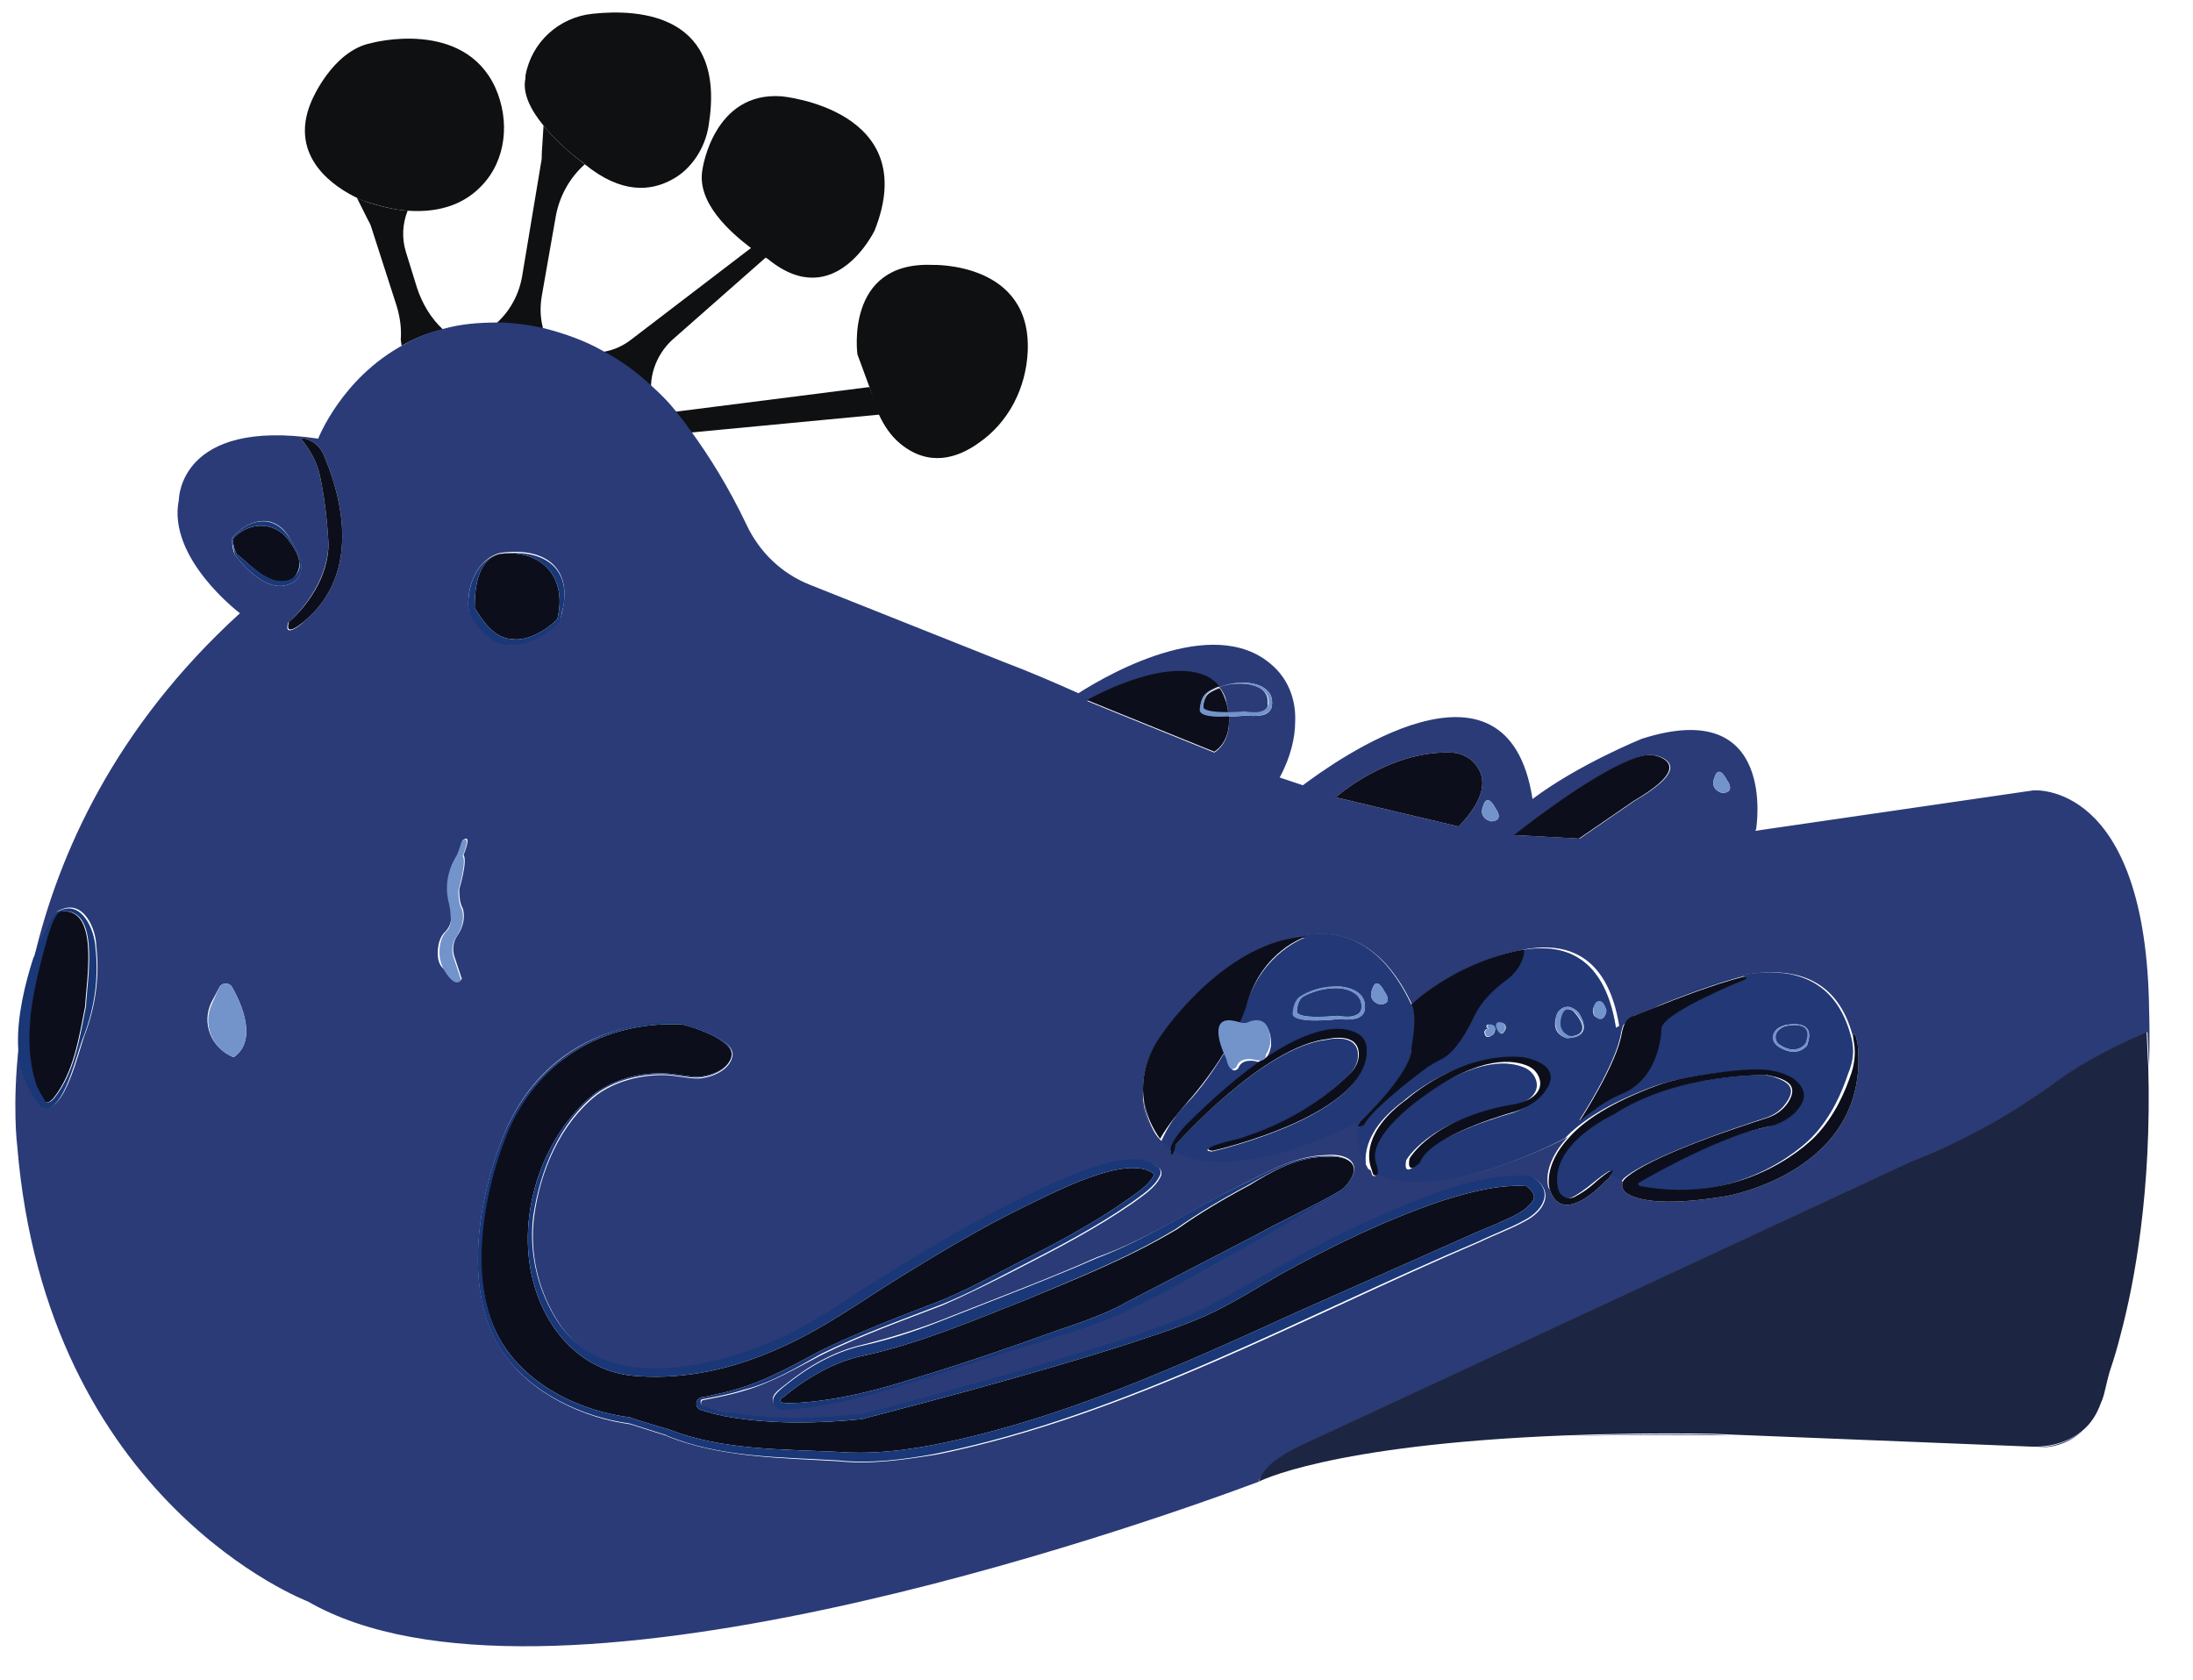 <?xml version="1.0" encoding="utf-8"?>
<!-- Generator: Adobe Illustrator 27.6.1, SVG Export Plug-In . SVG Version: 6.00 Build 0)  -->
<svg version="1.1" id="Layer_1" xmlns="http://www.w3.org/2000/svg" xmlns:xlink="http://www.w3.org/1999/xlink" x="0px" y="0px"
	 viewBox="0 0 255 195.3" style="enable-background:new 0 0 255 195.3;" xml:space="preserve">
<style type="text/css">
	.st0{fill:#0E1012;}
	.st1{fill:#2B3B77;}
	.st2{opacity:0.5;fill:#1A3778;}
	.st3{fill:#0C0F1B;}
	.st4{fill:#7393CB;}
	.st5{fill:#1C2642;}
	.st6{fill:#1A3778;}
</style>
<g>
	<path class="st0" d="M46.6,39.5c0.1-1.4-0.1-2.7-0.5-4l-2.9-9c-0.1-0.4-0.3-0.7-0.5-1.1L41.5,23c0.6,0.3,0.9,0.4,0.9,0.4
		c1.8,0.6,3.5,1,5,1.1c-0.6,1.5-0.7,3.2-0.2,4.8l1.3,4.2c0.6,1.8,1.6,3.5,3,4.8c-1.8,0.4-3.4,1.1-4.8,1.9L46.6,39.5z"/>
	<path class="st0" d="M57.6,37.7c1.6-1.4,2.7-3.3,3.1-5.5L62.9,19c0.1-0.4,0.1-0.8,0.1-1.2l0.2-3.2c1.8,2.3,4.3,4.1,4.8,4.5
		c-1.8,1.6-3,3.8-3.4,6.2L63,34.4c-0.2,1.2-0.2,2.4,0.1,3.6l0.1,0.5c-1.6-0.4-3.2-0.6-4.8-0.7C58.1,37.7,57.8,37.7,57.6,37.7z"/>
	<path class="st0" d="M70.2,40.9c1.2-0.2,2.3-0.7,3.3-1.5l14-10.7c0.7,0.5,1.3,0.9,1.7,1.1l-10.9,9.6c-1.6,1.4-2.6,3.5-2.6,5.6
		c-1.7-1.6-3.6-3-5.7-4.1L70.2,40.9z"/>
	<path class="st0" d="M78.3,47.9l22.8-2.9l0.8,2.3c0.1,0.3,0.2,0.6,0.4,0.9l-22.1,2.1c-0.4-0.5-0.7-1-1.1-1.5
		C78.8,48.5,78.5,48.2,78.3,47.9z"/>
	<path class="st1" d="M242.2,166.3c-1.2,1.2-3,2.1-5.6,2C237.6,168.3,240.2,168.1,242.2,166.3z"/>
	<path class="st1" d="M199.1,166.8l2.2,0.1c-6.4-0.1-13.1-0.1-19.6,0.1C186.8,166.8,192.6,166.7,199.1,166.8z"/>
	<path class="st1" d="M245.4,158.9c0.3-0.9,0.7-2.2,1.1-3.8c-0.3,1.2-0.6,2.4-1,3.6c-0.3,1-0.6,2.1-0.9,3.1
		c-0.1,0.4-0.3,0.9-0.5,1.3c0.1-0.3,0.2-0.5,0.3-0.8C244.8,161.2,245.1,160,245.4,158.9z"/>
	<path class="st1" d="M181.5,118.1c0.2-0.6,0.5-0.9,1.1-0.7c0.3,0.1,0.4,0.2,0.7,0.6c0,0,2,2.3-0.8,2.5c-0.1,0-0.2,0-0.3,0
		C181.9,120.2,181.1,119.7,181.5,118.1z"/>
	<path class="st2" d="M181.5,118.1c0.2-0.6,0.5-0.9,1.1-0.7c0.3,0.1,0.4,0.2,0.7,0.6c0,0,2,2.3-0.8,2.5c-0.1,0-0.2,0-0.3,0
		C181.9,120.2,181.1,119.7,181.5,118.1z"/>
	<path class="st1" d="M215.3,120.8C215.3,120.8,215.3,120.7,215.3,120.8c-3-12.3-16.4-7.1-23.2-3.6c3-1.2,7.4-2.9,10.6-3.7
		c0.3-0.1,0.4,0.3,0.1,0.4c-3.2,1.3-9.4,4.1-9.7,5.6c0,0,0,5.6-4.4,7.6c-1,0.4-1.9,0.9-2.8,1.5l-2.3,1.7c0,0,4.4-6.7,4.9-10.3
		c0.1-0.4,0.2-0.8,0.4-1.1c-0.6,0.4-1,0.6-1,0.6c-1.4-8.9-6.7-10.1-12-8.8c0.3-0.1,0.7-0.1,1-0.2c0,0,0,2-2.1,3.6
		c-1.5,1.1-2.9,2.5-3.7,4.2c-0.9,1.9-2.2,4.1-3.7,4.9c-0.7,0.4-1.4,0.7-2,1.2c-2.2,1.6-6.4,5-7.1,6.5c0,0-0.6,0.3-0.7,0.2
		c-0.7,2.2,1.1,5,1.1,5c0.1,0.1,0.2,0.1,0.3,0.2c-0.4-1.3-0.8-4.6,4.2-8.3c0,0,6.1-5.5,13.4-4.9c0,0,5.3,0.7,2.5,4.2
		c-0.8,1-2,1.7-3.2,2.1c-3.2,0.9-10.3,3.3-11.2,6c0,0-1.6,1.6-1.2-0.5c0,0,2.6-4.7,12.1-6.3c0,0,3-0.4,3.1-2.4c0-0.8-0.5-1.6-1.3-2
		c-1.7-0.8-5.6-1.4-12.3,3.5c0,0-6.6,4.5-5.5,7.7c0,0,0.3,0.8,0.2,1.2c7.1,3.3,20.2-3.2,22.2-4.3c1.8-1.9,4.9-4,10.3-6
		c0.8-0.3,1.6-0.5,2.4-0.7c2.4-0.5,7.7-1.4,10.4-1.1c0,0,1.4,0.1,2.9,0.9c2.2,1.6,1.3,3,0.3,4.1c-0.9,0.8-2,1.4-3.1,1.6
		c-5.2,1-13,5.3-15,6.5c-0.2,0.1-0.1,0.3,0.1,0.4c12.8,2.4,20.4-5.8,20.4-5.8c2.3-2.4,3.5-5.3,4.2-7.4
		C215.5,123.4,215.6,122.1,215.3,120.8C215.3,120.8,215.3,120.8,215.3,120.8z M173.7,120.2c0,0-0.9,0.9-1.1-0.1c0,0-0.1-0.4,0.4-0.5
		c0,0-0.4-0.3,0-0.5C173.1,119.2,174.3,119.1,173.7,120.2z M175.1,119.6c0,0-0.4,1.1-0.8,0.3c0,0-0.5-0.7-0.1-1
		C174.1,118.9,175.2,118.7,175.1,119.6z M185.6,116.6c0,0,0.7-0.8,1.2,0.9c0,0-0.2,1.6-1.3,0.7C185.5,118.3,184.8,117.6,185.6,116.6
		z M182.4,120.7c-0.2,0-0.3,0-0.5-0.1c-0.5-0.2-1.5-0.8-0.9-2.6c0.2-0.6,0.9-1.1,1.6-0.9c0.3,0.1,0.7,0.3,1,0.7
		C183.6,117.8,185.5,120.5,182.4,120.7z M210.2,121.3c0,0.2-0.1,0.3-0.2,0.4c-0.4,0.4-1.4,1.1-3.2,0c-0.6-0.4-0.8-1.3-0.4-1.8
		c0.2-0.3,0.5-0.5,1.1-0.7C207.6,119.2,211.2,118.3,210.2,121.3z"/>
	<path class="st2" d="M215.3,120.8C215.3,120.8,215.3,120.7,215.3,120.8c-3-12.3-16.4-7.1-23.2-3.6c3-1.2,7.4-2.9,10.6-3.7
		c0.3-0.1,0.4,0.3,0.1,0.4c-3.2,1.3-9.4,4.1-9.7,5.6c0,0,0,5.6-4.4,7.6c-1,0.4-1.9,0.9-2.8,1.5l-2.3,1.7c0,0,4.4-6.7,4.9-10.3
		c0.1-0.4,0.2-0.8,0.4-1.1c-0.6,0.4-1,0.6-1,0.6c-1.4-8.9-6.7-10.1-12-8.8c0.3-0.1,0.7-0.1,1-0.2c0,0,0,2-2.1,3.6
		c-1.5,1.1-2.9,2.5-3.7,4.2c-0.9,1.9-2.2,4.1-3.7,4.9c-0.7,0.4-1.4,0.7-2,1.2c-2.2,1.6-6.4,5-7.1,6.5c0,0-0.6,0.3-0.7,0.2
		c-0.7,2.2,1.1,5,1.1,5c0.1,0.1,0.2,0.1,0.3,0.2c-0.4-1.3-0.8-4.6,4.2-8.3c0,0,6.1-5.5,13.4-4.9c0,0,5.3,0.7,2.5,4.2
		c-0.8,1-2,1.7-3.2,2.1c-3.2,0.9-10.3,3.3-11.2,6c0,0-1.6,1.6-1.2-0.5c0,0,2.6-4.7,12.1-6.3c0,0,3-0.4,3.1-2.4c0-0.8-0.5-1.6-1.3-2
		c-1.7-0.8-5.6-1.4-12.3,3.5c0,0-6.6,4.5-5.5,7.7c0,0,0.3,0.8,0.2,1.2c7.1,3.3,20.2-3.2,22.2-4.3c1.8-1.9,4.9-4,10.3-6
		c0.8-0.3,1.6-0.5,2.4-0.7c2.4-0.5,7.7-1.4,10.4-1.1c0,0,1.4,0.1,2.9,0.9c2.2,1.6,1.3,3,0.3,4.1c-0.9,0.8-2,1.4-3.1,1.6
		c-5.2,1-13,5.3-15,6.5c-0.2,0.1-0.1,0.3,0.1,0.4c12.8,2.4,20.4-5.8,20.4-5.8c2.3-2.4,3.5-5.3,4.2-7.4
		C215.5,123.4,215.6,122.1,215.3,120.8C215.3,120.8,215.3,120.8,215.3,120.8z M173.7,120.2c0,0-0.9,0.9-1.1-0.1c0,0-0.1-0.4,0.4-0.5
		c0,0-0.4-0.3,0-0.5C173.1,119.2,174.3,119.1,173.7,120.2z M175.1,119.6c0,0-0.4,1.1-0.8,0.3c0,0-0.5-0.7-0.1-1
		C174.1,118.9,175.2,118.7,175.1,119.6z M185.6,116.6c0,0,0.7-0.8,1.2,0.9c0,0-0.2,1.6-1.3,0.7C185.5,118.3,184.8,117.6,185.6,116.6
		z M182.4,120.7c-0.2,0-0.3,0-0.5-0.1c-0.5-0.2-1.5-0.8-0.9-2.6c0.2-0.6,0.9-1.1,1.6-0.9c0.3,0.1,0.7,0.3,1,0.7
		C183.6,117.8,185.5,120.5,182.4,120.7z M210.2,121.3c0,0.2-0.1,0.3-0.2,0.4c-0.4,0.4-1.4,1.1-3.2,0c-0.6-0.4-0.8-1.3-0.4-1.8
		c0.2-0.3,0.5-0.5,1.1-0.7C207.6,119.2,211.2,118.3,210.2,121.3z"/>
	<path class="st1" d="M209.8,121.5c-0.3,0.3-1.3,1-2.8,0c-0.6-0.3-0.7-1.1-0.3-1.6c0.2-0.2,0.5-0.5,1-0.6c0,0,3.3-0.8,2.4,1.8
		C210,121.3,209.9,121.4,209.8,121.5z"/>
	<path class="st2" d="M209.8,121.5c-0.3,0.3-1.3,1-2.8,0c-0.6-0.3-0.7-1.1-0.3-1.6c0.2-0.2,0.5-0.5,1-0.6c0,0,3.3-0.8,2.4,1.8
		C210,121.3,209.9,121.4,209.8,121.5z"/>
	<path class="st1" d="M185.5,137.3c-1.2,1-2.1,1.6-2.7,1.9c-0.7,0.3-1.6-0.1-1.8-0.9c-1.3-5.2,6.4-8.7,6.4-8.7
		c7.6-4.9,17.9-4.6,17.9-4.6l0.9,0.2c1.8,0.6,2.7,1.3,1.5,3c-0.6,0.9-1.5,1.5-2.5,1.8c-3.4,1.1-13.5,4.5-16.4,7
		c-0.1,0.1-0.2,0.3-0.3,0.4c-0.6-0.4-1.1-0.7-1.5-0.7C188.2,135.1,185.5,137.3,185.5,137.3z"/>
	<path class="st2" d="M185.5,137.3c-1.2,1-2.1,1.6-2.7,1.9c-0.7,0.3-1.6-0.1-1.8-0.9c-1.3-5.2,6.4-8.7,6.4-8.7
		c7.6-4.9,17.9-4.6,17.9-4.6l0.9,0.2c1.8,0.6,2.7,1.3,1.5,3c-0.6,0.9-1.5,1.5-2.5,1.8c-3.4,1.1-13.5,4.5-16.4,7
		c-0.1,0.1-0.2,0.3-0.3,0.4c-0.6-0.4-1.1-0.7-1.5-0.7C188.2,135.1,185.5,137.3,185.5,137.3z"/>
	<path class="st1" d="M157.7,118c-0.4,0.2-0.9,0.3-2.2,0.1c0,0-4.6,0.5-4.7-0.5c0,0,0-1.2,0.7-1.7c0,0,1.7-1.1,4.2-1
		c0,0,2.8,0.1,2.6,2.3C158.3,117.6,158,117.9,157.7,118z"/>
	<path class="st2" d="M157.7,118c-0.4,0.2-0.9,0.3-2.2,0.1c0,0-4.6,0.5-4.7-0.5c0,0,0-1.2,0.7-1.7c0,0,1.7-1.1,4.2-1
		c0,0,2.8,0.1,2.6,2.3C158.3,117.6,158,117.9,157.7,118z"/>
	<path class="st1" d="M138.2,128.1c1.5-1.6,2.9-3.6,4-5.4c0.1-0.1,0.1-0.2,0.2-0.3c0.2,0.5,0.4,0.9,0.4,0.9c0.4,1.9,1.2,0.9,1.2,0.9
		c0.4-1.2,2-0.8,2-0.8c0.3,0.1,0.5,0.1,0.8,0.1c-2.5,1.7-5.4,4.1-8.8,7.5c0,0-1.7,1.8-1.8,2.8c-0.7-0.5-1.3-1-1.8-1.7
		c0,0-1.5-1.9-1.4-5c0,3.4,2,5.7,2,5.7C135.8,130.9,136.9,129.4,138.2,128.1z"/>
	<path class="st2" d="M138.2,128.1c1.5-1.6,2.9-3.6,4-5.4c0.1-0.1,0.1-0.2,0.2-0.3c0.2,0.5,0.4,0.9,0.4,0.9c0.4,1.9,1.2,0.9,1.2,0.9
		c0.4-1.2,2-0.8,2-0.8c0.3,0.1,0.5,0.1,0.8,0.1c-2.5,1.7-5.4,4.1-8.8,7.5c0,0-1.7,1.8-1.8,2.8c-0.7-0.5-1.3-1-1.8-1.7
		c0,0-1.5-1.9-1.4-5c0,3.4,2,5.7,2,5.7C135.8,130.9,136.9,129.4,138.2,128.1z"/>
	<path class="st1" d="M164.1,116.8c-4.1-8.7-10-9.2-15-7.4c0.9-0.2,1.8-0.4,2.7-0.4c0,0-5,1.7-6.9,7.9c-0.2,0.8-0.5,1.5-0.8,2.2
		c0.2,0.1,0.6,0.2,1,0.1c0,0,2.8-1.5,2.7,2.4c0,0-0.1,0.8-0.5,1.3c6.1-4,9.2-3.4,10.5-2.6c0.6,0.3,0.9,0.9,1,1.5
		c0.8,7.9-17.9,12.1-17.9,12.1c-1.7-0.2,1.3-1,2.6-1.3c0.4-0.1,0.9-0.2,1.3-0.4c6.4-2.1,10.5-5.7,12.1-7.3c0.6-0.6,1-1.4,1-2.2
		c0-2.7-3.6-1.8-3.6-1.8c-7.5,0.8-17.7,12.3-17.7,12.3c-0.1,0.4-0.1,0.6-0.2,0.8c7.3,4.3,21.8-3.5,21.8-3.5s6-5.7,5.9-8.5
		C164.2,121.9,165,118,164.1,116.8z M158.7,117.3c0,0.4-0.3,0.8-0.7,1c-0.4,0.2-1,0.3-2.4,0.2c0,0-5.1,0.6-5.2-0.6c0,0,0-1.4,0.8-2
		c0,0,1.9-1.3,4.7-1.2C155.8,114.7,159,114.9,158.7,117.3z M160.5,116.8c0,0-1.6-0.3-0.9-1.9c0,0,0.4-1.5,1.4,0.4
		C161,115.3,162.1,116.7,160.5,116.8z"/>
	<path class="st2" d="M164.1,116.8c-4.1-8.7-10-9.2-15-7.4c0.9-0.2,1.8-0.4,2.7-0.4c0,0-5,1.7-6.9,7.9c-0.2,0.8-0.5,1.5-0.8,2.2
		c0.2,0.1,0.6,0.2,1,0.1c0,0,2.8-1.5,2.7,2.4c0,0-0.1,0.8-0.5,1.3c6.1-4,9.2-3.4,10.5-2.6c0.6,0.3,0.9,0.9,1,1.5
		c0.8,7.9-17.9,12.1-17.9,12.1c-1.7-0.2,1.3-1,2.6-1.3c0.4-0.1,0.9-0.2,1.3-0.4c6.4-2.1,10.5-5.7,12.1-7.3c0.6-0.6,1-1.4,1-2.2
		c0-2.7-3.6-1.8-3.6-1.8c-7.5,0.8-17.7,12.3-17.7,12.3c-0.1,0.4-0.1,0.6-0.2,0.8c7.3,4.3,21.8-3.5,21.8-3.5s6-5.7,5.9-8.5
		C164.2,121.9,165,118,164.1,116.8z M158.7,117.3c0,0.4-0.3,0.8-0.7,1c-0.4,0.2-1,0.3-2.4,0.2c0,0-5.1,0.6-5.2-0.6c0,0,0-1.4,0.8-2
		c0,0,1.9-1.3,4.7-1.2C155.8,114.7,159,114.9,158.7,117.3z M160.5,116.8c0,0-1.6-0.3-0.9-1.9c0,0,0.4-1.5,1.4,0.4
		C161,115.3,162.1,116.7,160.5,116.8z"/>
	<path class="st1" d="M146.9,82.7c-0.4,0.2-0.9,0.3-2.2,0.1c0,0-0.9,0.1-1.9,0.1c0-0.4-0.1-0.9-0.2-1.3c-0.1-0.6-0.4-1.2-0.8-1.7
		c0.7-0.3,1.8-0.5,3-0.4c0,0,2.8,0.1,2.6,2.3C147.5,82.2,147.2,82.5,146.9,82.7z"/>
	<path class="st1" d="M2,133.2c3.4,41.5,33.8,53,33.8,53c27.2,15.7,96.3-8.6,110.5-13.9c0.4-0.9,1.1-1.7,1.8-2.3
		c0.9-0.7,1.9-1.3,2.9-1.8l71.4-33.2c5.9-2.3,11.5-5.4,16.6-9.1c4.7-3.5,10.7-5.9,10.7-5.9c0.1,1.4,0.1,2.7,0.2,4
		c0.1-3.9,0-6.4,0-6.4c-0.3-27-13.5-25.7-13.5-25.7l-32.3,4.7l0.1-0.2c0,0,2.6-15.6-13.3-10.5c0,0-7.4,3-12.7,7
		c-2.9-18.9-23.1-4.3-26.7-1.6c-0.9-0.3-1.8-0.6-2.7-0.9c1.3-2.4,1.8-4.7,1.8-6.5c0.1-2.2-0.6-4.4-2.1-6c-6.5-6.9-19.2,0.2-23.1,2.7
		c-2.9-1.3-5.7-2.5-8.6-3.6l-22.6-9c-3.3-1.3-5.9-3.8-7.4-7c-2.1-4.4-4.3-7.9-6.4-10.8c-0.4-0.5-0.7-1-1.1-1.5
		c-0.3-0.3-0.5-0.7-0.8-1c-0.8-1-1.7-1.9-2.7-2.8c-1.7-1.6-3.6-3-5.7-4.1c-2.1-1.2-4.4-2-6.7-2.6c-1.6-0.4-3.2-0.6-4.8-0.7
		c-0.3,0-0.5,0-0.8,0c-2.3,0-4.3,0.2-6.1,0.7c-1.8,0.4-3.4,1.1-4.8,1.9c-7.2,3.9-9.9,10.9-9.9,10.9c-16.2-2.4-16.2,7.1-16.2,7.1
		c-1.4,6.8,7.1,13.2,7.1,13.2C13.3,84.6,6.8,99.4,4,111.2c0-0.1,0-0.1,0.1-0.2c0.5-1.4,1-2.8,1.8-4.1c0.3-0.4,0.5-0.9,1.1-1.1
		c2.7-1.3,4.2,2.2,4.2,4.3c0.4,3.4-0.1,6.9-1.3,10.1c-0.7,1.7-2.4,9.7-5,8.4c-1.8-2-2.6-4.5-2.7-7.2C1.4,128.6,2,133.2,2,133.2z
		 M147.9,82c0,0.4-0.3,0.8-0.7,1c-0.4,0.2-1,0.3-2.4,0.2c0,0-0.9,0.1-1.9,0.1c0.1,1.5-0.2,3.2-1.7,4.2l-12.6-5.1l-2.2-0.9
		c0,0,8.8-5.1,13.9-2.8c0.6,0.3,1.1,0.7,1.5,1.2c0.8-0.3,1.9-0.6,3.3-0.5C145,79.4,148.2,79.5,147.9,82z M169.6,96.1l-14.3-3.4
		c0,0,6.1-5.4,13.3-5.2c1.3,0,2.5,0.6,3.2,1.7C172.7,90.5,172.9,92.7,169.6,96.1z M173.4,95.5c0,0-1.6-0.3-0.9-1.9
		c0,0,0.4-1.5,1.4,0.4C173.9,94,175,95.4,173.4,95.5z M190.1,93.1l-6.4,4.4l-7.4-0.4l-0.2,0c0,0,0.1-0.1,0.4-0.3
		c1.8-1.4,9.6-7.4,14.1-8.8c0.9-0.3,1.9-0.3,2.7,0.1C194.5,88.7,195.4,90,190.1,93.1z M200.3,92.2c0,0-1.6-0.3-0.9-1.9
		c0,0,0.4-1.5,1.4,0.4C200.8,90.7,201.9,92.1,200.3,92.2z M182.3,132.2c-2.1,1.1-15.2,7.6-22.2,4.3c0,0.2-0.2,0.3-0.5,0.2
		c0,0-0.1-0.2-0.2-0.6c-0.1-0.1-0.2-0.1-0.3-0.2c0,0-1.8-2.8-1.1-5c0-0.1,0-0.2,0.3-0.6c0,0-14.5,7.8-21.8,3.5c-0.3,0.8-0.4,0-0.4,0
		c0-0.1,0-0.2,0-0.3c-0.7-0.5-1.3-1-1.8-1.7c0,0-1.5-1.9-1.4-5c0-1.9,0.5-4.2,2.3-6.6c0,0,5.9-8.7,14-10.8c4.9-1.7,10.9-1.3,15,7.4
		c0,0,4.7-4.6,12.1-6.2c5.3-1.3,10.6-0.1,12,8.8c0,0,0.4-0.2,1-0.6c0.2-0.4,0.6-0.7,1-0.8c0.5-0.2,1.2-0.5,2-0.8
		c6.8-3.5,20.2-8.7,23.2,3.5c0-0.2-0.1-0.9,0.3-0.2l0.2,0.8c1.6,15-15.4,17.8-15.4,17.8c-7.4,1.2-10.4,0.4-11.5-0.4
		c-0.4-0.3-0.6-0.8-0.4-1.3c-0.6-0.4-1.1-0.7-1.5-0.7c0,0,0,0,0,0.1c0,0.1-0.2,0.3-0.5,0.5c-1.3,1.4-5.2,4.9-6.5,1
		C180,138.3,179.1,135.6,182.3,132.2z M144.9,137.5c2.9-1.5,5.9-3.1,9.2-3.2c3.2-0.3,4.5,1.4,2.2,3.9c-1,1-8.2,4.8-9.5,5.6
		c-5.1,3-10.2,5.8-15.5,8.4c-2.2,1.3-5.8,2.3-8.3,3.1c0,0-8.4,2.6-8.4,2.6c-6.8,2.1-14.7,5.1-21.8,5.8c-0.9,0-2,0.5-2.7-0.3
		c-0.8-1.1,0.5-1.8,1.2-2.4c2.6-2.1,5.5-3.8,8.8-4.6c3.2-0.8,6.2-1.7,9.3-2.9c5.3-2.1,13-5,18.1-7.3
		C133.7,144,139.1,140.3,144.9,137.5z M58.6,131.9c3.6-8.7,11.3-13.4,20.6-12.9c1.4,0.3,2.7,0.8,3.9,1.4c0.9,0.5,2,1.1,2.1,2.2
		c-0.2,1.8-2.4,2.7-4,2.8c-1.4,0-2.7-0.4-4.1-0.4c-2.7,0-5.5,0.7-7.7,2.3c-4.3,3.4-6.6,8.9-7.3,14.2c-0.5,4.1,0.4,8.2,2.5,11.7
		c5.3,9.1,17.7,6.2,25.7,2.7c5.1-2.2,9.4-5.6,14.1-8.4c4.7-2.9,9.5-5.6,14.4-8.1c3.8-1.7,12.7-6.4,15.8-3.7c0.5,0.2,0.5,0.8,0.4,1
		c-0.6,1.4-2.1,2.3-3.3,3.2c-4.2,2.9-8.6,5.2-13.1,7.5c-2.9,1.5-6.1,3.1-9.1,4.4c-4.7,1.8-9.4,3.5-13.9,5.7
		c-2.9,1.5-5.9,3.3-9.1,4.2c-1.6,0.5-3.3,0.8-4.8,1.1c-0.3,0.2-0.2,0.6,0.1,0.7c1.2,0.4,2.4,0.6,3.6,0.9c4.9,0.8,10,0.6,15,0.1
		c6.5-1.7,13.3-3.6,19.9-5.5c6.6-2,13.3-3.8,19.5-6.6c6.1-3.1,12-6.9,18.2-9.8c6.3-2.8,12.9-6.1,20.1-5.8c2.9,1.7,1.4,4.1-0.8,5.2
		c-1.4,0.8-3.8,1.7-5.2,2.4c-20.6,8.8-41,20.2-63.1,24.7c-3.7,0.6-7.8,1.2-11.4,0.8c-6.7-0.4-13.7-0.4-20-2.9l0.1,0
		c0,0-4.4-1.4-4.4-1.4c-5.3-0.7-11.6-3.5-14.8-8.4C53.7,150.3,55.6,139.3,58.6,131.9z M58.1,64.3c4.5-0.7,8.3,1.1,7.4,6.2
		c-0.1,0.5-0.2,1.1-0.4,1.6c-2.1,2.3-6,4.3-8.6,1.6c-0.9-0.7-1.4-1.7-2-2.7C54.2,68.4,55.3,65.1,58.1,64.3z M50.9,110.8
		c0-0.8,0.2-1.9,0.9-2.5c0.5-0.5,0.7-1.2,0.7-1.9c0-0.5-0.1-1.1-0.3-1.9c-0.6-2.9,1-5.1,1-5.1c0.3-0.7,0.6-1.7,0.6-1.7
		c1.2-0.9,0.1,1.7,0.1,1.7c0.5,0.7-0.5,4-0.5,4c0,0.9,0.1,1.7,0.4,2.2c0,0,0.6,1.5-0.7,3.3c-0.4,0.6-0.5,1.5-0.3,2.2l0.9,2.7
		c0,0-0.5,1.2-1.9-1C51.1,112.4,50.9,111.6,50.9,110.8z M33.5,72.4c0,0,4.5-3.7,4.7-9.1c0,0-0.2-4.7-1.1-8.4c-0.4-1.5-1.2-2.8-2.2-4
		c1.2,0.1,2.2,0.8,2.7,1.9c1.7,3.9,4.9,13.6-2.3,19.5C35.3,72.4,32.9,74.4,33.5,72.4z M27.3,64.5c-0.2-0.5-0.3-1-0.3-1.6
		c0-0.2,0-0.4,0.1-0.5c2.1-2.3,5.1-2.7,6.7,0.4c0.9,1.4,2.1,3.6,0.3,4.9C31.5,69.2,28.8,66.4,27.3,64.5z M24.6,116.5l0.9-1.7
		c0.3-0.6,1.2-0.6,1.5,0c1.2,2.1,2.9,6.2,0.2,8.1c0,0,0,0-0.1,0C24.5,121.8,23.4,118.9,24.6,116.5z"/>
	<path class="st3" d="M192.7,126.2c0.8-0.3,1.6-0.5,2.4-0.7c2.4-0.5,7.7-1.4,10.4-1.1c0,0,1.4,0.1,2.9,0.9c2.2,1.6,1.3,3,0.3,4.1
		c-0.9,0.8-2,1.4-3.1,1.6c-5.2,1-13,5.3-15,6.5c-0.2,0.1-0.1,0.3,0.1,0.4c12.8,2.4,20.4-5.8,20.4-5.8c2.3-2.4,3.5-5.3,4.2-7.4
		c0.4-1.3,0.5-2.6,0.2-3.9c0,0,0,0,0,0c0,0,0,0,0-0.1c0-0.2-0.1-0.9,0.3-0.2l0.2,0.8c1.6,15-15.4,17.8-15.4,17.8
		c-7.4,1.2-10.4,0.4-11.5-0.4c-0.4-0.3-0.6-0.8-0.4-1.3c0.1-0.2,0.2-0.3,0.3-0.4c2.9-2.6,13-5.9,16.4-7c1-0.3,1.9-0.9,2.5-1.8
		c1.1-1.7,0.3-2.5-1.5-3l-0.9-0.2c0,0-10.4-0.3-17.9,4.6c0,0-7.7,3.5-6.4,8.7c0.2,0.8,1.1,1.2,1.8,0.9c0.6-0.3,1.5-0.8,2.7-1.9
		c0,0,2.7-2.3,1.5-0.6c0,0,0,0,0,0.1c0,0.1-0.2,0.3-0.5,0.5c-1.3,1.4-5.2,4.9-6.5,1c0,0-0.9-2.7,2.3-6.1
		C184.2,130.3,187.3,128.2,192.7,126.2z"/>
	<path class="st3" d="M202.9,113.9c-3.2,1.3-9.4,4.1-9.7,5.6c0,0,0,5.6-4.4,7.6c-1,0.4-1.9,0.9-2.8,1.5l-2.3,1.7
		c0,0,4.4-6.7,4.9-10.3c0.1-0.4,0.2-0.8,0.4-1.1c0.2-0.4,0.6-0.7,1-0.8c0.5-0.2,1.2-0.5,2-0.8c3-1.2,7.4-2.9,10.6-3.7
		C203.1,113.4,203.2,113.8,202.9,113.9z"/>
	<path class="st3" d="M163.6,127.8c0,0,6.1-5.5,13.4-4.9c0,0,5.3,0.7,2.5,4.2c-0.8,1-2,1.7-3.2,2.1c-3.2,0.9-10.3,3.3-11.2,6
		c0,0-1.6,1.6-1.2-0.5c0,0,2.6-4.7,12.1-6.3c0,0,3-0.4,3.1-2.4c0-0.8-0.5-1.6-1.3-2c-1.7-0.8-5.6-1.4-12.3,3.5c0,0-6.6,4.5-5.5,7.7
		c0,0,0.3,0.8,0.2,1.2c0,0.2-0.2,0.3-0.5,0.2c0,0-0.1-0.2-0.2-0.6C159,134.8,158.5,131.5,163.6,127.8z"/>
	<path class="st3" d="M175.1,114c-1.5,1.1-2.9,2.5-3.7,4.2c-0.9,1.9-2.2,4.1-3.7,4.9c-0.7,0.4-1.4,0.7-2,1.2c-2.2,1.6-6.4,5-7.1,6.5
		c0,0-0.6,0.3-0.7,0.2c0-0.1,0-0.2,0.3-0.6c0,0,6-5.7,5.9-8.5c0,0,0.8-3.9,0-5.1c0,0,4.7-4.6,12.1-6.2c0.3-0.1,0.7-0.1,1-0.2
		C177.3,110.4,177.3,112.4,175.1,114z"/>
	<path class="st3" d="M146.6,123.3c0.3-0.1,0.6-0.3,0.8-0.5c6.1-4,9.2-3.4,10.5-2.6c0.6,0.3,0.9,0.9,1,1.5
		c0.8,7.9-17.9,12.1-17.9,12.1c-1.7-0.2,1.3-1,2.6-1.3c0.4-0.1,0.9-0.2,1.3-0.4c6.4-2.1,10.5-5.7,12.1-7.3c0.6-0.6,1-1.4,1-2.2
		c0-2.7-3.6-1.8-3.6-1.8c-7.5,0.8-17.7,12.3-17.7,12.3c-0.1,0.4-0.1,0.6-0.2,0.8c-0.3,0.8-0.4,0-0.4,0c0-0.1,0-0.2,0-0.3
		c0.1-1,1.8-2.8,1.8-2.8C141.3,127.4,144.2,125,146.6,123.3z"/>
	<path class="st3" d="M145,116.7c-0.2,0.8-0.5,1.5-0.8,2.2c-0.1,0-0.1,0-0.1,0c-3-0.9-2.2,1.9-1.7,3.4c-0.1,0.1-0.1,0.2-0.2,0.3
		c-1.1,1.8-2.6,3.8-4,5.4c-1.2,1.4-2.4,2.8-3.3,4.4c0,0-1.9-2.3-2-5.7c0-1.9,0.5-4.2,2.3-6.6c0,0,5.9-8.7,14-10.8
		c0.9-0.2,1.8-0.4,2.7-0.4C151.8,108.9,146.8,110.5,145,116.7z"/>
	<path class="st4" d="M210.2,121.3c1-3-2.7-2.1-2.7-2.1c-0.5,0.2-0.9,0.4-1.1,0.7c-0.5,0.6-0.3,1.4,0.4,1.8c1.7,1.1,2.8,0.4,3.2,0
		C210.1,121.6,210.2,121.4,210.2,121.3z M210,121.1c0,0.1-0.1,0.3-0.2,0.4c-0.3,0.3-1.3,1-2.8,0c-0.6-0.3-0.7-1.1-0.3-1.6
		c0.2-0.2,0.5-0.5,1-0.6C207.7,119.3,210.9,118.5,210,121.1z"/>
	<path class="st4" d="M182.4,120.7c3.1-0.2,1.2-2.9,1.2-2.9c-0.3-0.4-0.7-0.6-1-0.7c-0.7-0.2-1.4,0.3-1.6,0.9
		c-0.5,1.8,0.5,2.4,0.9,2.6C182.1,120.7,182.3,120.8,182.4,120.7z M182.4,120.4c-0.4-0.2-1.3-0.7-0.8-2.3c0.2-0.6,0.5-0.9,1.1-0.7
		c0.3,0.1,0.4,0.2,0.7,0.6c0,0,2,2.3-0.8,2.5C182.5,120.4,182.5,120.4,182.4,120.4z"/>
	<path class="st4" d="M186.8,117.5c0,0-0.2,1.6-1.3,0.7c0,0-0.6-0.7,0.1-1.7C185.6,116.6,186.3,115.8,186.8,117.5z"/>
	<path class="st4" d="M174.2,119.9c0,0-0.5-0.7-0.1-1c0,0,1.1-0.2,0.9,0.7C175.1,119.6,174.7,120.6,174.2,119.9z"/>
	<path class="st4" d="M172.7,120.1c0,0-0.1-0.4,0.4-0.5c0,0-0.4-0.3,0-0.5c0,0,1.2-0.1,0.6,1C173.7,120.2,172.9,121,172.7,120.1z"/>
	<path class="st4" d="M160.5,116.8c0,0-1.6-0.3-0.9-1.9c0,0,0.4-1.5,1.4,0.4C161,115.3,162.1,116.7,160.5,116.8z"/>
	<path class="st4" d="M200.3,92.2c0,0-1.6-0.3-0.9-1.9c0,0,0.4-1.5,1.4,0.4C200.8,90.7,201.9,92.1,200.3,92.2z"/>
	<path class="st4" d="M173.4,95.5c0,0-1.6-0.3-0.9-1.9c0,0,0.4-1.5,1.4,0.4C173.9,94,175,95.4,173.4,95.5z"/>
	<path class="st4" d="M158.7,117.3c0.3-2.5-2.9-2.6-2.9-2.6c-2.8-0.2-4.7,1.2-4.7,1.2c-0.8,0.6-0.8,2-0.8,2c0.1,1.2,5.2,0.6,5.2,0.6
		c1.5,0.1,2,0,2.4-0.2C158.4,118.2,158.7,117.8,158.7,117.3z M158.3,117.2c0,0.4-0.3,0.7-0.6,0.8c-0.4,0.2-0.9,0.3-2.2,0.1
		c0,0-4.6,0.5-4.7-0.5c0,0,0-1.2,0.7-1.7c0,0,1.7-1.1,4.2-1C155.7,114.9,158.5,115.1,158.3,117.2z"/>
	<path class="st4" d="M146.6,123.3c-0.2,0-0.5,0-0.8-0.1c0,0-1.6-0.4-2,0.8c0,0-0.8,1.1-1.2-0.9c0,0-0.2-0.4-0.4-0.9
		c-0.6-1.5-1.3-4.3,1.7-3.4c0,0,0,0,0.1,0c0.2,0.1,0.6,0.2,1,0.1c0,0,2.8-1.5,2.7,2.4c0,0-0.1,0.8-0.5,1.3
		C147.2,123.1,146.9,123.3,146.6,123.3z"/>
	<path class="st5" d="M148,170c0.9-0.7,1.9-1.3,2.9-1.8l71.4-33.2c5.9-2.3,11.5-5.4,16.6-9.1c4.7-3.5,10.7-5.9,10.7-5.9
		c0.1,1.4,0.1,2.7,0.2,4c0.4,14.4-1.6,25.1-3.2,31.1c-0.4,1.6-0.8,2.9-1.1,3.8c-0.4,1.1-0.6,2.3-0.9,3.4c-0.1,0.3-0.2,0.6-0.3,0.8
		c-0.5,1.4-1.2,2.4-2,3.1c-2,1.8-4.6,2-5.6,2c-0.3,0-0.4,0-0.4,0l-34.9-1.4l-2.2-0.1c-6.5-0.1-12.3,0-17.4,0.2
		c-27.5,1.1-35.5,5.4-35.5,5.4c0-0.1,0-0.1,0.1-0.1C146.6,171.4,147.3,170.6,148,170z"/>
	<path class="st3" d="M79.3,119.1c1.3,0.3,2.6,0.8,3.8,1.4c0.8,0.5,1.9,1.1,2,2.1c-0.2,1.7-2.4,2.5-3.9,2.6c-1.4,0-2.7-0.4-4.1-0.4
		c-2.8-0.1-5.6,0.7-7.9,2.3c-6.4,5.1-9.4,14.8-7,22.6c1.7,5.6,6,10,12,10.3c5.6,0.4,11.2-0.9,16.3-3.2c5.1-2.2,9.6-5.5,14.3-8.4
		c4.7-2.9,9.4-5.7,14.3-8.1c3.2-1.5,12-6.3,15.1-3.8c0,0,0,0,0,0.1c-0.6,1.2-1.9,2-3,2.8c-4.1,2.9-8.5,5.2-13,7.5
		c-2.9,1.5-6,3.2-9,4.4c-4.7,1.8-9.4,3.6-13.9,5.8c-3.7,2-7.3,4-11.5,4.9c-0.6,0.1-1.2,0.3-1.8,0.4c-0.2,0-0.4,0-0.7,0.2
		c-0.5,0.3-0.4,1.1,0.1,1.3c1.2,0.4,2.4,0.7,3.7,0.9c5,0.8,10.1,0.7,15.1,0.2c10-2.6,20-5.3,29.9-8.4c3.3-1.1,6.6-2.1,9.8-3.5
		c3.2-1.4,6.1-3.3,9.1-5c6-3.3,12.2-6.3,18.7-8.5c3.2-1,6.5-1.9,9.8-1.7c0.5,0.4,1.1,1,0.8,1.6c-0.8,1.4-2.8,2.1-4.3,2.8
		c0,0-2.6,1.1-2.6,1.1c-5.2,2.3-15.5,6.9-20.7,9.2c-13.6,6.2-27.4,12.5-42.2,15.4c-3.7,0.7-7.4,1.1-11.1,0.8
		c-6.5-0.3-13.5-0.2-19.6-2.6c0,0,0,0,0,0l0,0c0,0-4.5-1.3-4.5-1.4c-5.5-0.7-11.2-3.3-14.5-8c-4.7-6.8-2.9-17.6,0-24.8
		C62.4,123.4,70,118.7,79.3,119.1z"/>
	<path class="st3" d="M134.2,136.6C134.2,136.6,134.3,136.6,134.2,136.6C134.2,136.6,134.2,136.6,134.2,136.6z"/>
	<path class="st6" d="M58.6,131.9c-3,7.3-4.9,18.3-0.2,25.2c3.2,4.9,9.5,7.7,14.8,8.4c0,0,4.4,1.4,4.4,1.4l-0.1,0
		c6.3,2.6,13.3,2.5,20,2.9c3.6,0.4,7.7-0.1,11.4-0.8c22.1-4.5,42.5-16,63.1-24.7c1.4-0.7,3.8-1.6,5.2-2.4c2.2-1.1,3.7-3.5,0.8-5.2
		c-7.1-0.3-13.7,3-20.1,5.8c-6.3,2.9-12.1,6.6-18.2,9.8c-6.3,2.8-13,4.6-19.5,6.6c-6.6,1.9-13.4,3.8-19.9,5.5c-5,0.5-10,0.7-15-0.1
		c-1.2-0.2-2.5-0.5-3.6-0.9c-0.3-0.1-0.3-0.6-0.1-0.7c1.6-0.3,3.3-0.6,4.8-1.1c3.3-0.8,6.2-2.6,9.1-4.2c4.5-2.2,9.2-3.9,13.9-5.7
		c3-1.2,6.2-2.9,9.1-4.4c4.5-2.3,8.9-4.6,13.1-7.5c1.2-0.9,2.7-1.8,3.3-3.2c0.1-0.2,0.1-0.8-0.4-1c-3.1-2.7-12,2-15.8,3.7
		c-5,2.5-9.7,5.2-14.4,8.1c-4.7,2.8-9.1,6.2-14.1,8.4c-8,3.4-20.4,6.3-25.7-2.7c-2.1-3.5-3-7.7-2.5-11.7c0.8-5.3,3-10.8,7.3-14.2
		c2.2-1.6,5-2.3,7.7-2.3c1.4,0,2.7,0.4,4.1,0.4c1.6-0.1,3.8-0.9,4-2.8c-0.1-1.1-1.2-1.7-2.1-2.2c-1.2-0.6-2.5-1.1-3.9-1.4
		C70,118.5,62.2,123.3,58.6,131.9z M58.9,132c3.5-8.6,11.1-13.3,20.4-12.9c1.3,0.3,2.6,0.8,3.8,1.4c0.8,0.5,1.9,1.1,2,2.1
		c-0.2,1.7-2.4,2.5-3.9,2.6c-1.4,0-2.7-0.4-4.1-0.4c-2.8-0.1-5.6,0.7-7.9,2.3c-6.4,5.1-9.4,14.8-7,22.6c1.7,5.6,6,10,12,10.3
		c5.6,0.4,11.2-0.9,16.3-3.2c5.1-2.2,9.6-5.5,14.3-8.4c4.7-2.9,9.4-5.7,14.3-8.1c3.2-1.5,12-6.3,15.1-3.8c0,0,0,0,0,0.1
		c-0.6,1.2-1.9,2-3,2.8c-4.1,2.9-8.5,5.2-13,7.5c-2.9,1.5-6,3.2-9,4.4c-4.7,1.8-9.4,3.6-13.9,5.8c-3.7,2-7.3,4-11.5,4.9
		c-0.6,0.1-1.2,0.3-1.8,0.4c-0.2,0-0.4,0-0.7,0.2c-0.5,0.3-0.4,1.1,0.1,1.3c1.2,0.4,2.4,0.7,3.7,0.9c5,0.8,10.1,0.7,15.1,0.2
		c10-2.6,20-5.3,29.9-8.4c3.3-1.1,6.6-2.1,9.8-3.5c3.2-1.4,6.1-3.3,9.1-5c6-3.3,12.2-6.3,18.7-8.5c3.2-1,6.5-1.9,9.8-1.7
		c0.5,0.4,1.1,1,0.8,1.6c-0.8,1.4-2.8,2.1-4.3,2.8c0,0-2.6,1.1-2.6,1.1c-5.2,2.3-15.5,6.9-20.7,9.2c-13.6,6.2-27.4,12.5-42.2,15.4
		c-3.7,0.7-7.4,1.1-11.1,0.8c-6.5-0.3-13.5-0.2-19.6-2.6c0,0,0,0,0,0l0,0c0,0-4.5-1.3-4.5-1.4c-5.5-0.7-11.2-3.3-14.5-8
		C54.2,150.1,56,139.3,58.9,132z M134.3,136.6C134.2,136.6,134.2,136.6,134.3,136.6C134.2,136.6,134.3,136.6,134.3,136.6z"/>
	<path class="st3" d="M154.2,134.5c2.9-0.2,4.4,1.1,2.1,3.6c-1,0.9-8.4,4.4-9.7,5.2c-5.2,2.7-10.4,5.4-15.6,8.1
		c-2.2,1.3-5.7,2.5-8.1,3.3c-5.5,2-11.1,3.9-16.7,5.6c-4.4,1.4-8.8,2.5-13.3,2.8c-0.6,0-1.2,0.1-1.8,0c-0.1,0-0.2-0.1-0.3-0.1
		c-0.1-0.2-0.1-0.3,0.2-0.5c2.8-2.3,6-4.2,9.5-4.9c6.4-1.4,12.5-4,18.6-6.4c6-2.5,12.1-4.9,17.8-8.3c2.7-1.9,5.4-3.5,8.4-5.1
		C147.9,136.2,150.8,134.5,154.2,134.5z"/>
	<path class="st6" d="M144.9,137.5c-5.9,2.8-11.3,6.5-17.4,8.8c-5.2,2.3-12.8,5.2-18.1,7.3c-3,1.2-6.1,2.2-9.3,2.9
		c-3.3,0.8-6.2,2.5-8.8,4.6c-0.7,0.6-1.9,1.4-1.2,2.4c0.7,0.8,1.8,0.3,2.7,0.3c7.1-0.7,15-3.7,21.8-5.8c0,0,8.4-2.6,8.4-2.6
		c2.5-0.8,6.1-1.9,8.3-3.1c5.3-2.6,10.4-5.5,15.5-8.4c1.3-0.8,8.4-4.7,9.5-5.6c2.3-2.5,0.9-4.1-2.2-3.9
		C150.8,134.4,147.8,136,144.9,137.5z M136.7,142.9c2.7-1.9,5.4-3.5,8.4-5.1c2.8-1.6,5.7-3.3,9.1-3.3c2.9-0.2,4.4,1.1,2.1,3.6
		c-1,0.9-8.4,4.4-9.7,5.2c-5.2,2.7-10.4,5.4-15.6,8.1c-2.2,1.3-5.7,2.5-8.1,3.3c-5.5,2-11.1,3.9-16.7,5.6c-4.4,1.4-8.8,2.5-13.3,2.8
		c-0.6,0-1.2,0.1-1.8,0c-0.1,0-0.2-0.1-0.3-0.1c-0.1-0.2-0.1-0.3,0.2-0.5c2.8-2.3,6-4.2,9.5-4.9c6.4-1.4,12.5-4,18.6-6.4
		C125,148.7,131.1,146.3,136.7,142.9z"/>
	<path class="st3" d="M58.1,64.4c5-0.6,7.9,2.8,6.7,7.6c-1.2,1.2-3.4,2.6-5.3,2.3c-2-0.1-3.3-2-4.3-3.6C55.2,69,55.3,65.1,58.1,64.4
		z"/>
	<path class="st6" d="M54.5,71.1c0.5,1,1.1,2,2,2.7c2.6,2.6,6.5,0.7,8.6-1.6c0.2-0.5,0.2-1.1,0.4-1.6c0.9-5.1-2.9-6.8-7.4-6.2
		C55.3,65.1,54.2,68.4,54.5,71.1z M58.1,64.4c5-0.6,7.9,2.8,6.7,7.6c-1.2,1.2-3.4,2.6-5.3,2.3c-2-0.1-3.3-2-4.3-3.6
		C55.2,69,55.3,65.1,58.1,64.4z"/>
	<path class="st3" d="M6.1,107.1c0.2-0.4,0.4-0.9,0.8-1.1c4.8-0.8,3.1,8.2,3,11c-0.7,3.5-1.3,7.7-3.7,10.7c-0.3,0.3-0.6,0.6-1,0.4
		c-0.2-0.4-1-1.5-1.2-2.4c-1.4-4.7-0.4-9.7,0.8-14.3C5.2,109.9,5.6,108.4,6.1,107.1z"/>
	<path class="st6" d="M4,111.1c0,0.1,0,0.1-0.1,0.2c-1,3.1-1.9,6.8-1.8,10.2c0.1,2.7,0.9,5.2,2.7,7.2c2.6,1.3,4.2-6.7,5-8.4
		c1.2-3.2,1.7-6.7,1.3-10.1c-0.1-2.1-1.6-5.6-4.2-4.3c-0.6,0.1-0.8,0.7-1.1,1.1C5.1,108.2,4.5,109.6,4,111.1z M4.9,111.3
		c0.4-1.4,0.7-2.9,1.3-4.2c0.2-0.4,0.4-0.9,0.8-1.1c4.8-0.8,3.1,8.2,3,11c-0.7,3.5-1.3,7.7-3.7,10.7c-0.3,0.3-0.6,0.6-1,0.4
		c-0.2-0.4-1-1.5-1.2-2.4C2.7,121,3.7,115.9,4.9,111.3z"/>
	<path class="st3" d="M38.2,63.3c0,0-0.2-4.7-1.1-8.4c-0.4-1.5-1.2-2.8-2.2-4c1.2,0.1,2.2,0.8,2.7,1.9c1.7,3.9,4.9,13.6-2.3,19.5
		c0,0-2.3,2-1.7,0C33.5,72.4,38.1,68.7,38.2,63.3z"/>
	<path class="st3" d="M27.5,64.4c-0.1-0.3-0.6-1.3-0.3-1.9c2-2,5-1.8,6.5,0.5c0.5,0.7,1,1.5,1.1,2.3c0.1,0.8-0.3,1.7-0.9,2.1
		C31.4,68.4,29.3,65.8,27.5,64.4z"/>
	<path class="st6" d="M27.3,64.5c1.5,1.9,4.2,4.7,6.8,3.2c1.8-1.3,0.7-3.4-0.3-4.9c-1.7-3-4.6-2.7-6.7-0.4C27,62.6,27,62.8,27,63
		C27.1,63.5,27.2,64,27.3,64.5z M33.9,67.3c-2.4,1.1-4.6-1.5-6.4-2.9c-0.1-0.3-0.6-1.3-0.3-1.9c2-2,5-1.8,6.5,0.5
		c0.5,0.7,1,1.5,1.1,2.3C35,66.1,34.6,66.9,33.9,67.3z"/>
	<path class="st4" d="M25.5,114.8c0.3-0.6,1.2-0.6,1.5,0c1.2,2.1,2.9,6.2,0.2,8.1c0,0,0,0-0.1,0c-2.5-1-3.6-3.9-2.4-6.3L25.5,114.8z
		"/>
	<path class="st4" d="M52.4,106.5c0-0.5-0.1-1.1-0.3-1.9c-0.6-2.9,1-5.1,1-5.1c0.3-0.7,0.6-1.7,0.6-1.7c1.2-0.9,0.1,1.7,0.1,1.7
		c0.5,0.7-0.5,4-0.5,4c0,0.9,0.1,1.7,0.4,2.2c0,0,0.6,1.5-0.7,3.3c-0.4,0.6-0.5,1.5-0.3,2.2l0.9,2.7c0,0-0.5,1.2-1.9-1
		c-0.4-0.7-0.6-1.4-0.6-2.2c0-0.8,0.2-1.9,0.9-2.5C52.3,107.9,52.5,107.2,52.4,106.5z"/>
	<path class="st3" d="M142.8,82.9c-1.3,0-2.8-0.1-2.9-0.6c0,0,0-1.2,0.7-1.7c0,0,0.4-0.3,1.2-0.6c0.4,0.5,0.6,1.1,0.8,1.7
		C142.7,82.1,142.8,82.5,142.8,82.9z"/>
	<path class="st3" d="M139.6,82.5c0.1,0.7,1.8,0.8,3.3,0.7c0.1,1.5-0.2,3.2-1.7,4.2l-12.6-5.1l-2.2-0.9c0,0,8.8-5.1,13.9-2.8
		c0.6,0.3,1.1,0.7,1.5,1.2c-0.9,0.3-1.4,0.7-1.4,0.7C139.5,81.1,139.6,82.5,139.6,82.5z"/>
	<path class="st3" d="M169.6,96.1l-14.3-3.4c0,0,6.1-5.4,13.3-5.2c1.3,0,2.5,0.6,3.2,1.7C172.7,90.5,172.9,92.7,169.6,96.1z"/>
	<path class="st3" d="M176.4,96.8c1.8-1.4,9.6-7.4,14.1-8.8c0.9-0.3,1.9-0.3,2.7,0.1c1.2,0.6,2.1,1.9-3.2,5l-6.4,4.4l-7.4-0.4
		l-0.2,0C176,97.1,176.2,97,176.4,96.8z"/>
	<path class="st4" d="M147.9,82c0.3-2.5-2.9-2.6-2.9-2.6c-1.4-0.1-2.5,0.2-3.3,0.5c-0.9,0.3-1.4,0.7-1.4,0.7c-0.8,0.6-0.8,2-0.8,2
		c0.1,0.7,1.8,0.8,3.3,0.7c1.1,0,1.9-0.1,1.9-0.1c1.5,0.1,2,0,2.4-0.2C147.6,82.8,147.9,82.4,147.9,82z M147.5,81.8
		c0,0.4-0.3,0.7-0.6,0.8c-0.4,0.2-0.9,0.3-2.2,0.1c0,0-0.9,0.1-1.9,0.1c-1.3,0-2.8-0.1-2.9-0.6c0,0,0-1.2,0.7-1.7
		c0,0,0.4-0.3,1.2-0.6c0.7-0.3,1.8-0.5,3-0.4C144.9,79.6,147.7,79.7,147.5,81.8z"/>
	<path class="st0" d="M101.1,45l-1.4-3.8c0,0-1.5-10.8,8.7-10.4c0,0,11.6-0.4,11.1,10.1c-0.2,4.2-2.2,8.2-5.7,10.6
		c-2.5,1.8-5.8,2.8-9.1,0.1c-1.1-0.9-1.9-2.1-2.5-3.4c-0.1-0.3-0.3-0.6-0.4-0.9L101.1,45z"/>
	<path class="st0" d="M81.7,19.6c0,0,1.3-9,9.2-8.4c0,0,16.4,1.5,10.8,15.6c0,0-4.6,9.6-12.3,3.4c0,0-0.1-0.1-0.3-0.2
		c-0.3-0.2-0.9-0.6-1.7-1.1C84.9,27,80.9,23.5,81.7,19.6z"/>
	<path class="st0" d="M63.2,14.6c-1.4-1.7-2.5-3.7-2.1-5.5c0,0,0-0.1,0-0.3C61.8,4.9,65,2,68.9,1.6c5.6-0.6,15.6,0.1,13.5,13
		c-0.4,2.6-2,5.1-4.3,6.3c-2.4,1.3-5.8,1.7-10.1-1.8c0,0,0,0-0.1-0.1C67.5,18.7,65,16.9,63.2,14.6z"/>
	<path class="st0" d="M41.5,23c-2.3-1.1-8.1-4.6-5.3-11.2c0,0,2.4-5.9,7-6.8c0,0,10.7-2.9,14.4,5.2c1.7,3.8,1.3,8.4-1.6,11.4
		c-1.7,1.8-4.4,3.2-8.6,2.9c-1.5-0.1-3.1-0.5-5-1.1C42.4,23.4,42,23.3,41.5,23z"/>
</g>
</svg>
